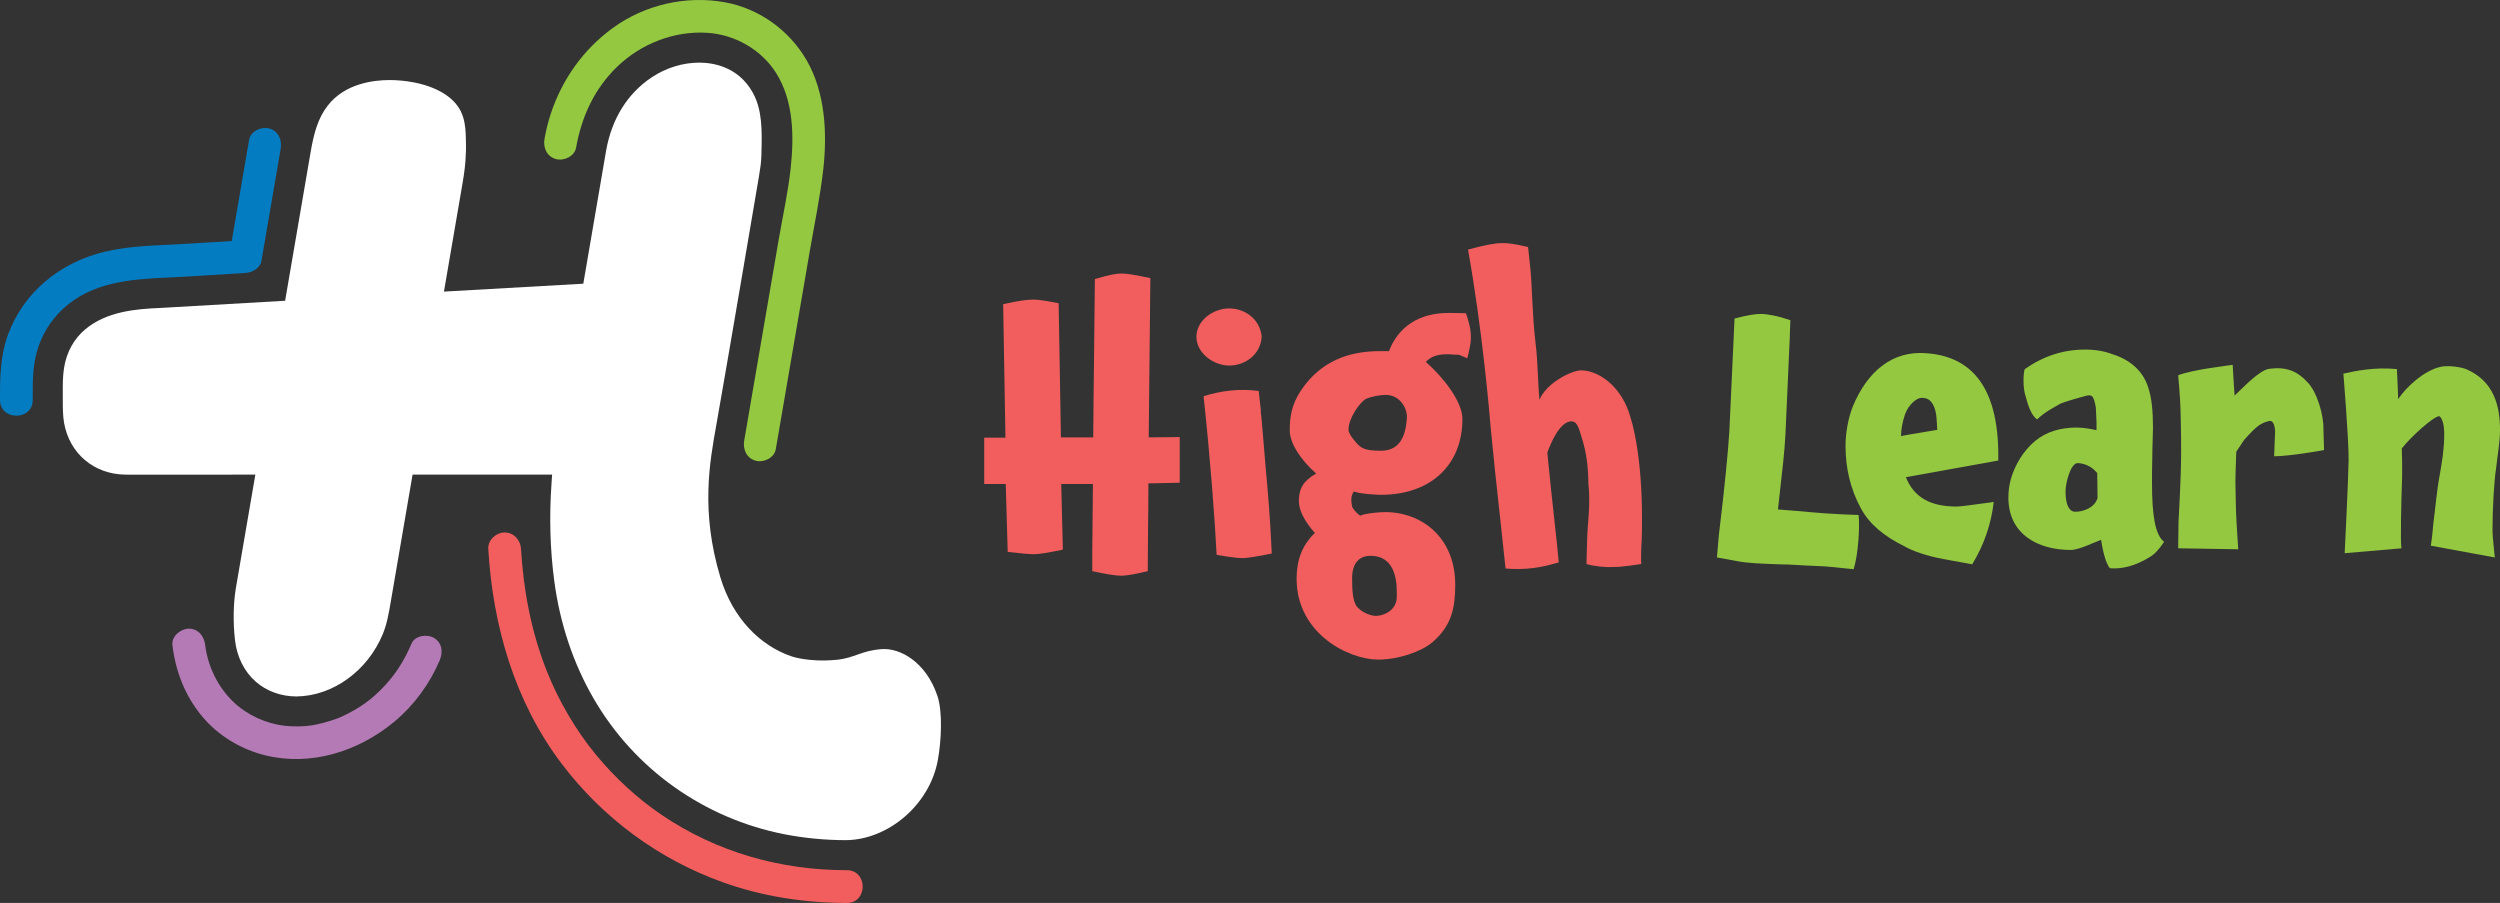 <?xml version="1.0" encoding="UTF-8"?>
<svg xmlns="http://www.w3.org/2000/svg" xmlns:xlink="http://www.w3.org/1999/xlink" version="1.1" id="Layer_1" x="0px" y="0px" viewBox="0 0 1000 361.18" style="enable-background:new 0 0 1000 361.18;" xml:space="preserve">
<rect x="0" y="0" width="1000" height="361.18" fill="#333333" stroke="none"/>
<style type="text/css">
	.st0{fill:#FFFFFF;}
	.st1{fill:#F15E5D;}
	.st2{fill:#93C840;}
	.st3{fill:#B47AB5;}
	.st4{fill:#047CC1;}
	.st5{fill:#1D3F74;}
</style>
<g>
	<g>
		<g>
			<path class="st1" d="M459.1,228.46c-4.18,1.04-8.49,1.83-10.57,1.83c-2.22,0-6.27-0.65-11.62-1.83v-7.96l0.26-26.89H424.5     c0.13,8.62,0.52,18.41,0.65,26.24c-6.26,1.31-9.53,1.83-11.62,1.83c-1.83,0-6.14-0.39-10.45-0.92l-0.78-27.15h-8.61v-18.54h8.49     l-0.92-53.39c6.27-1.44,9.79-1.83,11.88-1.83c1.57,0,2.87,0,10.32,1.44l0.91,53.66h12.92c0.13-20.5,0.52-43.08,0.66-63.32     c5.61-1.7,8.61-2.22,10.7-2.22c2.09,0,5.22,0.52,11.49,1.83l-0.65,63.71c4.57,0,9.79-0.13,12.4-0.13v18.28l-12.53,0.26     C459.36,204.71,459.1,217.89,459.1,228.46z"></path>
			<path class="st1" d="M491.62,146.22c-6.13,0-13.05-4.96-13.05-11.49s6.66-11.36,13.05-11.36c6.92,0,12.53,4.83,13.05,11.36     C504.28,141.52,498.41,146.22,491.62,146.22z M497.49,223.24c-1.57,0-3.39,0-10.84-1.31c-0.65-13.45-2.61-39.43-5.22-63.45     c7.05-2.22,14.49-3.13,22.06-2.09l0.91,8.22l-0.13-0.26c0.39,2.35,1.04,12.01,2.09,23.76c0.52,5.74,1.7,18.15,2.35,33.29     C508.72,221.42,501.28,222.98,497.49,223.24z"></path>
			<path class="st1" d="M570.35,144.78c6.4,5.61,14.62,15.54,14.62,22.85c0,18.41-12.79,30.29-32.51,30.29     c-1.31,0-8.09-0.26-10.84-1.31c-1.83,1.83-0.78,5.87-0.78,5.87c0,0.52,1.17,2.35,3.26,3.79c1.83-0.91,7.57-1.44,9.79-1.44     c15.27,0,28.2,10.57,28.2,28.98c0,9.4-1.43,16.45-9.14,23.11c-4.44,3.78-13.71,6.92-21.67,6.92c-11.75,0-32.64-10.32-32.64-32.38     c0-7.57,2.35-13.58,7.31-18.28c-4.05-4.57-6.4-8.88-6.4-12.8c0-4.96,1.83-8.09,6.92-10.97c-6.14-5.35-10.57-12.14-10.57-17.23     c0-5.22,0.65-10.19,4.44-15.93c7.84-11.75,19.06-15.8,31.59-15.8h3.65c3.79-9.79,12.01-15.28,23.89-15.28     c3.4,0,6.92,0.13,6.92,0.13c1.96,5.75,1.96,7.96,1.96,10.31c0,1.7-0.78,5.22-1.44,7.7l-3.39-1.44     C581.7,142.17,574.39,140.21,570.35,144.78z M562.77,166.84c0-3.92-3-8.88-8.49-8.88c-2.35,0-5.74,0.65-7.83,1.57     c-2.22,1.04-7.05,7.57-7.05,12.4c0,0.91,0.92,2.61,2.09,3.92c2.61,3.26,3.66,4.44,10.84,4.44c6.66,0,9.66-4.44,10.32-12.01v-0.26     C562.77,167.63,562.77,167.37,562.77,166.84z M548.15,222.33c-4.05,0-7.31,2.48-7.31,9.01c0,4.7,0.26,9.27,1.96,11.36     c2.22,2.61,6.14,3.79,7.83,3.66c3-0.13,8.09-2.22,8.09-7.7C558.73,234.73,559.25,222.33,548.15,222.33z"></path>
			<path class="st1" d="M645.16,226.77c-2.48,0.26-7.7-0.26-10.57-1.17l0.26-9.66c0.13-6.4,1.44-13.58,0.52-22.46     c-0.13-10.44-1.69-15.28-3.26-20.37c-0.78-2.48-1.57-4.57-3.52-4.57c-4.7,0-8.36,8.88-9.66,12.53l1.44,14.23l2.35,21.67     l0.78,7.96c-7.05,2.22-13.71,3.13-21.28,2.48l-0.91-8.49l-1.7-15.8c-1.04-9.01-2.09-19.58-3.26-31.2     c-0.52-6.4-3.4-40.08-9.14-72.07c6-1.7,10.84-2.61,13.58-2.61c1.83,0,3.78,0,10.44,1.57l0.78,7.31     c0.92,7.96,0.79,19.32,2.22,31.2c0.91,7.05,0.91,16.32,1.57,22.59c2.48-6.27,11.88-11.36,16.19-11.75     c6.27-0.26,14.62,4.83,18.8,14.75c2.74,6.53,6.01,21.28,6.01,44.52c0,2.74,0,5.88-0.13,8.88c-0.13,1.04-0.39,8.09-0.13,9.27     C656.52,225.59,647.77,227.03,645.16,226.77z"></path>
			<path class="st2" d="M741.47,227.68c-5.87-0.52-9.66-1.17-15.41-1.31c-4.7-0.13-9.92-0.65-14.49-0.65     c-6.92-0.26-12.27-0.39-16.97-1.31l-7.83-1.44l0.78-9.01c2.35-19.32,3.66-33.03,4.18-41.25l2.09-45.3     c5.35-1.44,8.49-1.83,10.44-1.83c2.48,0,6.4,0.65,11.88,2.48l-0.26,7.7l-1.7,37.86c-0.39,7.57-1.04,12.53-3,30.16     c10.84,0.78,14.88,1.44,25.72,1.96l6.53,0.26C743.95,209.93,743.43,221.28,741.47,227.68z"></path>
			<path class="st2" d="M782.74,202.62c1.44,0,7.05-0.78,14.75-1.83c-1.04,9.01-3.92,17.23-8.62,24.94l-9.27-1.7     c-6.27-1.04-12.66-2.74-17.63-5.35h0.13c-8.62-4.18-14.36-9.14-17.63-15.14c-4.44-8.09-6.26-16.58-6.26-25.2     c0-5.09,1.04-10.97,2.87-15.67c6.01-14.49,16.06-22.32,29.11-21.41h-0.13c19.97,1.17,29.76,15.54,29.24,42.95l-36.95,6.66     C765.63,199.09,772.29,202.62,782.74,202.62z M774.9,171.94c-0.26-3.79-0.13-6.14-1.17-9.01c-1.17-2.87-2.74-3.79-4.96-3.79     c-1.83-0.13-5.22,2.35-6.79,6.66c-1.04,3.13-1.57,6.14-1.57,8.62C765.11,173.5,769.94,172.85,774.9,171.94z"></path>
			<path class="st2" d="M860.29,222.59c-6.26,3.92-11.62,5.09-16.32,4.7c-2.35-2.61-3.53-11.36-3.53-11.36     c-2.87,1.04-8.88,4.05-12.14,4.05c-13.45,0-24.94-6.53-24.94-20.89c0-2.48,0.26-4.83,0.91-7.18c1.57-5.75,4.96-11.49,9.79-15.54     c4.44-3.65,10.05-5.35,16.58-5.35c2.48,0,5.75,0.52,7.96,1.05v-3.4l-0.26-5.61c-0.91-5.61-1.96-5.22-4.57-4.57     c-1.17,0.26-8.35,2.35-9.66,3c-2.61,1.57-6.01,3.13-9.27,6.27c-2.48-1.7-3.65-5.75-4.83-10.05c-0.78-2.74-0.78-8.09-0.13-10.05     c7.44-5.22,15.41-7.83,24.15-7.83c4.18,0,7.84,0.65,10.84,1.83c7.31,2.22,12.53,6.92,14.49,13.58c1.31,3.92,1.83,9.27,1.83,15.79     c0,3.13-0.26,7.18-0.26,10.84c-0.13,5.74-0.13,8.36-0.13,11.36c0,13.19,1.31,20.76,4.83,23.5     C865.64,216.72,862.9,221.02,860.29,222.59z M831.05,185.25c-2.74,0-4.83,7.7-4.83,11.36c0,5.61,1.57,8.09,3.92,8.09     c3.13,0,7.7-1.57,8.88-5.48l-0.13-10.05l-1.04-1.04C835.75,186.04,832.88,185.25,831.05,185.25z"></path>
			<path class="st2" d="M929.62,180.03c0,0-13.58,2.48-19.97,2.48l0.39-9.66c0-2.22-0.65-4.83-2.35-4.44     c-3.26,0.78-4.83,1.7-10.05,7.57l-3.13,4.7c-0.13,5.09-0.52,10.84-0.26,16.71c0.13,6.13,0,7.05,1.04,22.32l-24.02-0.39     l0.13-10.44c0.78-15.14,1.31-22.98,0.91-40.86c-0.13-7.05-0.39-10.44-1.04-17.89c5.09-2.22,21.8-4.18,21.8-4.18     c0.26,5.61,0.78,12.27,0.78,12.27c2.87-2.61,9.79-10.18,13.84-10.7c6.79-0.91,11.23,0.91,15.28,5.35     c3.78,3.79,6.53,13.06,6.4,18.67L929.62,180.03z"></path>
			<path class="st2" d="M997,211.75c0,1.31,0,2.48,0.92,11.23l-25.59-4.7c0.79-4.96,0.79-7.57,1.18-10.31     c0.52-3.53,1.17-11.75,2.48-18.54c0.91-5.22,1.7-10.05,1.7-15.8c0-3.4-0.65-6.27-1.96-7.18c-2.35,0.13-11.23,8.09-15.01,12.92     c0.26,8.22,0.13,11.75,0,15.54c-0.13,3.13-0.65,22.33-0.13,24.41l-22.72,1.96c0,0,1.44-28.72,1.57-37.21     c0.13-7.7-2.09-34.6-2.09-34.6c4.31-1.04,12.8-2.74,21.41-1.83c0,0,0.52,10.44,0.52,12.01c3.13-4.83,10.44-11.49,16.97-12.92     c2.74-0.65,7.83,0,10.18,0.91c11.23,4.83,13.58,14.75,13.58,24.54c0,4.44-1.04,10.18-1.57,15.14     C997.65,192.04,997,203.53,997,211.75z"></path>
		</g>
	</g>
	<g>
		<g>
			<g>
				<path class="st3" d="M68.97,258.02c1.27,10.62,5.03,20.29,11.9,28.56c6.37,7.67,15.5,13.14,25.15,15.53      c18.36,4.55,37.45-1.56,51.72-13.44c7.87-6.55,14.17-15.15,18.15-24.57c1.38-3.26,0.98-7.02-2.35-8.96      c-2.75-1.61-7.58-0.93-8.96,2.35c-3.13,7.39-7.07,13.36-12.6,18.76c-2.88,2.82-5.05,4.54-8.27,6.59      c-1.41,0.9-2.85,1.73-4.33,2.5c-0.84,0.44-1.7,0.85-2.56,1.25c-0.64,0.3-0.84,0.39-2.04,0.84c-3.28,1.23-7.51,2.35-10.41,2.77      c-2.8,0.41-7.16,0.5-10.52,0.11c-7.45-0.86-15.01-4.29-20.52-9.57c-6.23-5.98-10.24-14.3-11.25-22.72      c-0.42-3.51-2.71-6.55-6.55-6.55C72.31,251.47,68.55,254.48,68.97,258.02L68.97,258.02z"></path>
			</g>
			<g>
				<path class="st4" d="M99.64,55.96c-2.25,13.11-4.5,26.22-6.75,39.32c-0.32,1.86-0.64,3.73-0.96,5.59      c2.11-1.6,4.21-3.21,6.32-4.81c-9.98,0.58-19.95,1.3-29.94,1.79c-8.82,0.43-17.66,0.77-26.3,2.82      c-17.77,4.22-32.51,16-38.85,33.31c-3.06,8.34-3.19,17.19-3.17,25.97c0.02,8.43,13.12,8.45,13.1,0      c-0.01-6.43-0.13-12.84,1.61-19.09c1.85-6.64,5.31-12.47,10.39-17.22c11.53-10.79,26.96-11.93,41.78-12.61      c10.47-0.48,20.92-1.25,31.38-1.86c2.65-0.15,5.82-1.91,6.32-4.81c2.25-13.11,4.5-26.22,6.75-39.32      c0.32-1.86,0.64-3.73,0.96-5.59c0.6-3.48-0.93-7.06-4.58-8.06C104.55,50.52,100.25,52.45,99.64,55.96L99.64,55.96z"></path>
			</g>
			<g>
				<path class="st2" d="M310.31,179.71c1.58-9.08,3.13-18.16,4.68-27.24c2.93-17.06,5.86-34.13,8.78-51.19      c1.9-11.1,4.26-22.24,5.53-33.44c1.65-14.58,0.81-30.93-6.71-43.85C315.65,12.05,303.62,3.4,290,0.92      c-15.59-2.84-32.15,0.97-44.96,10.33c-11.68,8.54-20.12,20.39-24.69,34.12c-1.11,3.33-1.93,6.74-2.55,10.2      c-0.62,3.48,0.94,7.06,4.58,8.06c3.17,0.87,7.44-1.07,8.06-4.58c2.22-12.55,7.41-23.63,16.38-32.32      c9.35-9.06,22.7-14.53,36.3-13.59c10.84,0.75,21.29,6.62,27.22,15.89c7.15,11.19,7.32,25.44,5.92,38.35      c-1.05,9.66-3.21,19.31-4.85,28.88c-2.81,16.35-5.61,32.7-8.42,49.06c-1.51,8.78-3,17.55-4.52,26.33      c-0.26,1.53-0.53,3.05-0.79,4.58c-0.6,3.48,0.93,7.06,4.58,8.06C305.4,185.15,309.7,183.22,310.31,179.71L310.31,179.71z"></path>
			</g>
			<g>
				<path class="st1" d="M195.31,219.54c1.8,30.78,10.56,61.14,29.36,85.96c16.5,21.78,38.85,38.25,64.6,47.46      c15.8,5.66,32.72,8.22,49.48,8.22c8.43,0,8.44-13.1,0-13.1c-26.69,0-52.15-7.28-74.04-22.09c-9.71-6.57-18.73-14.87-26.46-24.26      c-7.86-9.54-14.87-21.49-19.59-33.47c-6.15-15.6-9.27-32.02-10.25-48.72c-0.21-3.53-2.86-6.55-6.55-6.55      C198.47,212.99,195.1,215.99,195.31,219.54L195.31,219.54z"></path>
			</g>
		</g>
	</g>
	<path class="st0" d="M375.11,304.17c-3.28,17.72-19.73,31.65-36.59,31.89c-8.44,0-16.76-0.8-24.74-2.36   c-32.15-6.3-59.95-26.04-76.25-54.15c-8.25-14.21-13.58-30.16-15.85-47.38c-1.63-12.38-2-25.28-1.1-38.35l0.27-3.97h-55.82   l-8.72,50.83c-0.78,4.59-1.52,8.92-3.21,13c-6.11,14.7-19.96,24.71-34.46,24.9c-6.24,0-12.1-2.13-16.45-6.01   c-4.55-4.05-7.46-9.94-8.2-16.59c-0.79-7.1-0.67-14.42,0.34-20.62c0.33-2.03,0.68-4.06,1.04-6.08l6.77-39.43l-49.18,0.01   c-0.95,0-1.89,0-2.84-0.01c-12.51-0.14-22.35-8.46-24.49-20.71c-0.51-2.92-0.51-5.97-0.51-9.19l0-2.48   c-0.02-3.61-0.03-7.02,0.5-10.33c1.01-6.29,3.94-11.62,8.49-15.42c8.51-7.11,20.03-8.14,30.16-8.55l49.78-2.87l10.2-59.47   c1.29-7.54,2.95-13.59,6.84-18.6c6.9-8.89,18.44-10.21,24.71-10.21c3.22,0,6.53,0.32,9.81,0.95c5.08,0.98,12.07,3.21,16.55,8.31   c3.32,3.78,4.08,8.33,4.18,14.01c0.09,2.5,0.08,4.92,0.03,5.44l-0.04,0.49c-0.07,4.07-0.6,7.93-1.38,12.48l-7.37,42.94l55.74-3.16   l9.09-53.02c2.2-12.83,8.54-23.05,18.32-29.56c5.67-3.77,12.4-5.85,18.96-5.85c5.44,0,15.45,1.53,21.3,11.78   c4.03,7.05,3.81,15.73,3.59,24.12l-0.03,1.26c-0.06,2.58-0.42,5.11-0.93,8.12c0,0-12.64,74.62-17.06,99.46   c-2.68,15.07-6.39,34.65,1.61,61.22c4.93,16.34,15.9,27.22,28.33,31.49c0,0,6.71,2.47,17.92,1.44c7.52-0.69,9.9-3.71,18.36-4.3   c7.23-0.5,17.6,5.11,22.17,18.67C377.14,284.78,376.53,296.5,375.11,304.17z"></path>
</g>
</svg>
